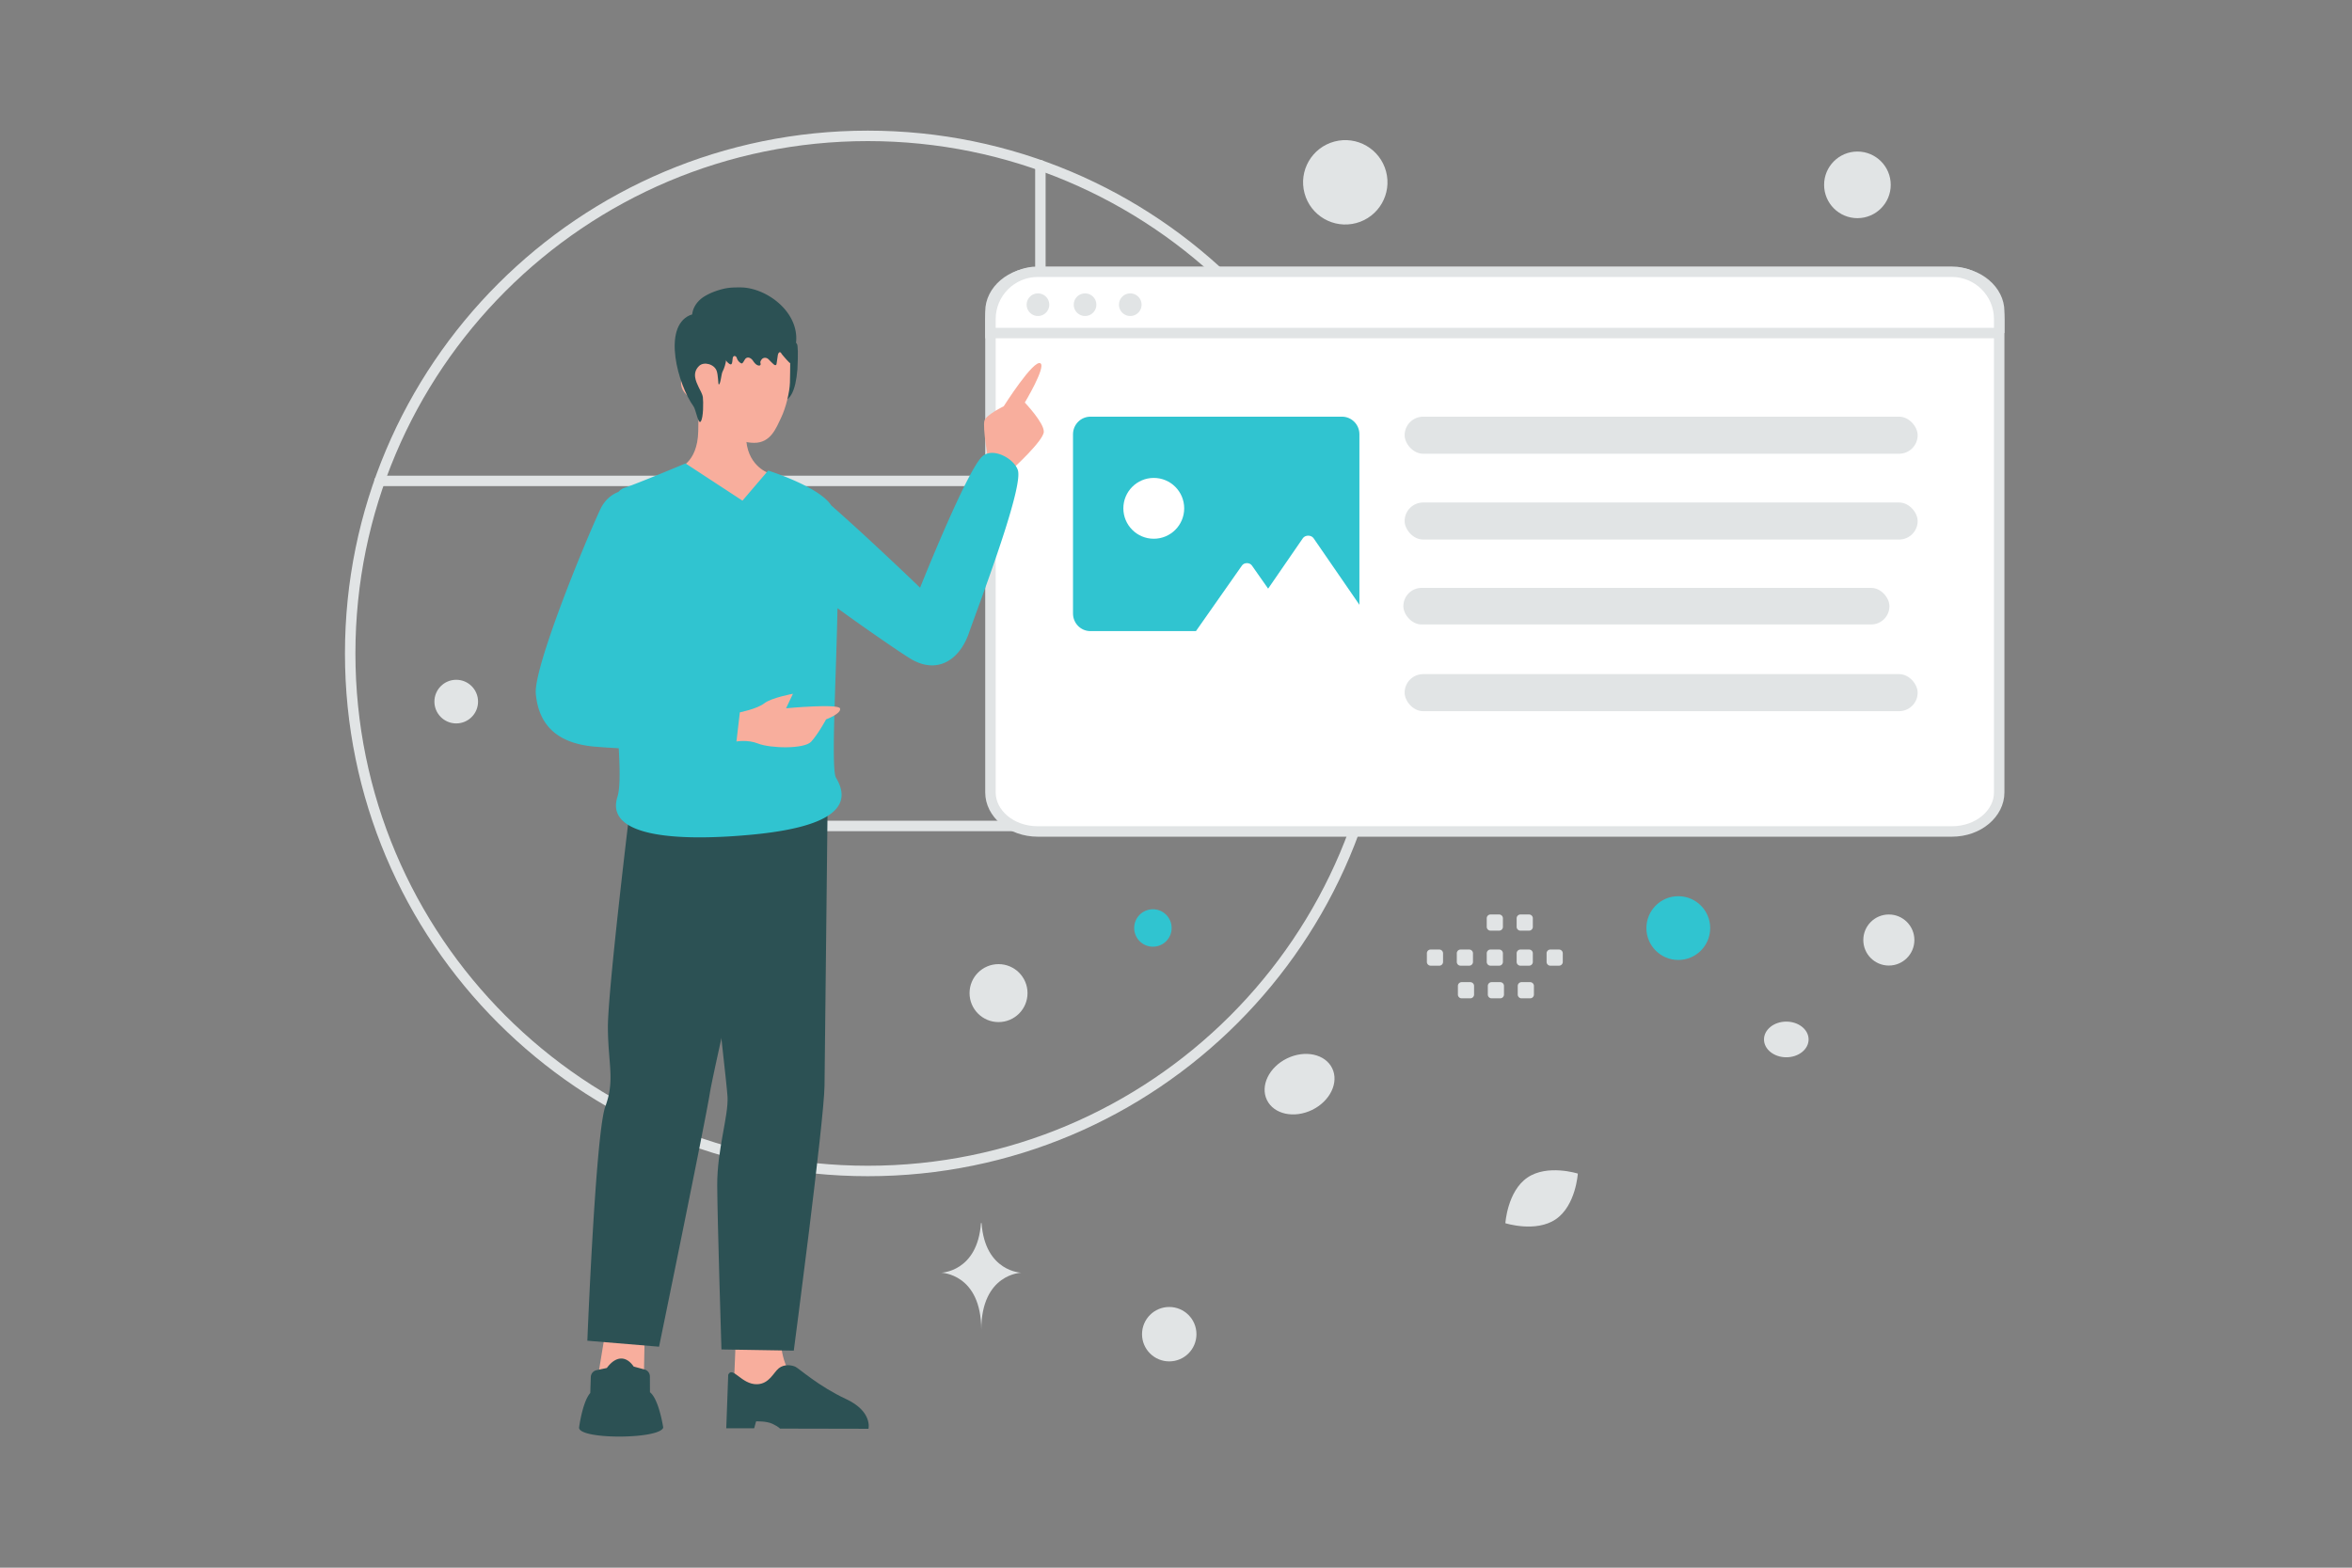 <svg xmlns="http://www.w3.org/2000/svg" width="900" height="600" viewBox="0 0 900 600" fill="none"><rect x="0" y="0" width="900" height="600" fill="#808080" stroke="none"/><path fill="transparent" d="M0 0h900v600H0z"></path><path d="M145.224 184.053H398.11M266.055 316.112H518.94M266.056 436.939V184.054m132.053 132.057V63.226" stroke="#E1E4E5" stroke-width="4" stroke-linecap="round" stroke-linejoin="round"></path><path clip-rule="evenodd" d="M332.082 448.165c109.398 0 198.083-88.685 198.083-198.083C530.165 140.685 441.48 52 332.082 52 222.685 52 134 140.685 134 250.082c0 109.398 88.685 198.083 198.082 198.083z" stroke="#E1E4E5" stroke-width="4" stroke-linecap="round" stroke-linejoin="round"></path><path d="M746.859 318.23H397.141c-10.357 0-18.141-6.996-18.141-14.926V119.157c0-7.931 7.784-14.927 18.141-14.927h349.718c10.357 0 18.141 6.996 18.141 14.927v184.147c0 7.93-7.784 14.926-18.141 14.926z" fill="#fff" stroke="#E1E4E5" stroke-width="4"></path><path fill-rule="evenodd" clip-rule="evenodd" d="M410.59 166.214v68.594c0 3.724 2.981 6.739 6.663 6.739h40.378l17.625-25.124c.841-1.198 2.942-1.198 3.782 0l6.171 8.798.048.068.042-.06 13.234-19.216c.915-1.33 3.209-1.33 4.124 0l17.527 25.452v-65.251c0-3.723-2.989-6.738-6.663-6.738h-96.268c-3.682 0-6.663 3.015-6.663 6.738z" fill="#30C4D0"></path><path d="M441.497 206.195c-6.429 0-11.641-5.212-11.641-11.641s5.212-11.641 11.641-11.641 11.641 5.212 11.641 11.641-5.212 11.641-11.641 11.641z" fill="#fff"></path><path d="M765 127.465H379v-5.324c0-10.017 8.124-18.141 18.141-18.141h349.718c10.017 0 18.141 8.124 18.141 18.141v5.324z" fill="#fff" stroke="#E1E4E5" stroke-width="4"></path><path d="M397.178 120.941a4.325 4.325 0 1 0 0-8.65 4.325 4.325 0 0 0 0 8.65zm18.023 0a4.325 4.325 0 1 0 0-8.65 4.325 4.325 0 0 0 0 8.65zm17.302 0a4.325 4.325 0 1 0 0-8.65 4.325 4.325 0 0 0 0 8.65z" fill="#E1E4E5"></path><rect x="537.485" y="159.476" width="196.314" height="14.182" rx="7.091" fill="#E1E4E5"></rect><rect x="537.485" y="192.32" width="196.314" height="14.182" rx="7.091" fill="#E1E4E5"></rect><rect x="537" y="225" width="186" height="14" rx="7" fill="#E1E4E5"></rect><rect x="537.485" y="258.006" width="196.314" height="14.182" rx="7.091" fill="#E1E4E5"></rect><path d="M292.821 146.397c-.669 2.676.219 5.458 1.683 7.796 1.035 1.651 2.482-.172 4.592-.464 3.264-.458 5.33-3.912 6.036-12.329.327-6.147.173-9.214-.169-9.751-1.219-1.921-4.355-2.563-6.827-2.378" fill="#2C5154"></path><path fill-rule="evenodd" clip-rule="evenodd" d="M298.747 512.207s-.198 12.639 7.603 17.128c7.801 4.49 19.887 12.833 19.887 12.833l-45.977 1.55 1.311-31.625 17.176.114z" fill="#F8AE9D"></path><path fill-rule="evenodd" clip-rule="evenodd" d="m278.655 526.135-.748 20.504h10.68l.732-2.641s4.02-.165 6.344.976c2.456 1.207 2.785 1.792 2.785 1.792l33.875.071s1.671-6.627-8.655-11.42c-10.326-4.795-17.844-11.599-19.272-12.296-1.439-.701-4.341-1.098-6.385.551-2.044 1.647-3.66 5.981-8.292 6.117-5.961.175-9.385-7.122-11.064-3.654zm-13.202-220.207s12.549 106.48 12.939 113.882c.39 7.402-4.03 20.176-3.944 34.022.086 13.845 1.614 62.644 1.614 62.644l27.682.451s11.634-88.182 11.76-101.405c.125-13.223 1.192-108.322 1.192-108.322l-51.243-1.272z" fill="#2C5154"></path><path fill-rule="evenodd" clip-rule="evenodd" d="m231.592 509.986-5.395 32.762 19.888-.1.629-33.176-15.122.514z" fill="#F8AE9D"></path><path fill-rule="evenodd" clip-rule="evenodd" d="M228.235 524.421a2.746 2.746 0 0 0-2.162 2.594l-.202 6.125c-2.853 3.172-4.179 12.419-4.288 13.205a.622.622 0 0 0-.005.114c.263 4.504 29.855 4.418 32.127.133a.62.62 0 0 0 .051-.401c-.244-1.513-1.862-10.846-5.049-13.346l-.023-6.057a2.745 2.745 0 0 0-2.033-2.641l-4.171-1.122c-2.907-4.252-6.869-4.101-10.264.531l-3.981.865zm13.121-217.49s-8.863 72.648-8.742 86.56c.12 13.913 2.727 20.023-.983 30.003-3.711 9.98-6.876 89.64-6.876 89.64l27.44 2.286s17.53-85.241 19.436-97.059c1.907-11.819 25.467-112.433 25.467-112.433l-55.742 1.003z" fill="#2C5154"></path><path fill-rule="evenodd" clip-rule="evenodd" d="M378.186 176.309s-2.291-12.768-1.467-15.353c.703-2.235 7.354-5.457 7.354-5.457s11.567-18.273 14.098-16.412c2.06 1.508-6.024 14.98-6.024 14.98s7.372 7.733 7.269 11.19c-.103 3.457-12.031 14.279-12.031 14.279l-9.199-3.227zm-118.885 3s7.618-1.789 7.882-14.271c.265-12.483.079-16.744.079-16.744l18.061-.303s.182 13.912.185 18.944c.007 10.955 8.143 13.915 8.143 13.915s-.676 11.978-15.881 12.833c-11.872.668-18.469-14.374-18.469-14.374z" fill="#F8AE9D"></path><path fill-rule="evenodd" clip-rule="evenodd" d="M265.604 141.985c-7.486-.29-6.265 10.668 1.511 10.654 0 0 8.358 16.803 21.478 16.847 6.32.021 8.384-5.609 10.278-9.561 1.895-3.952 3.285-9.863 3.401-13.483.124-3.859.14-16.537.14-16.537l-37.1-.017.292 12.097z" fill="#F8AE9D"></path><path fill-rule="evenodd" clip-rule="evenodd" d="M293.936 180.106s19.461 6.075 24.147 13.332c15.103 13.268 33.991 31.489 33.991 31.489s17.992-45.155 23.873-50.304c4.025-3.522 12.043.834 13.537 5.31 1.919 5.749-10.403 39.473-16.223 55.4-1.127 3.086-2.011 5.503-2.499 6.92-3.549 10.296-12.184 16.201-22.691 9.657-4.235-2.638-16.839-11.281-27.593-19.116-.168 8.232-.451 16.906-.72 25.144-.654 20.015-1.224 37.457.145 39.723 6.783 11.234-2.235 18.945-32.092 21.779-29.857 2.833-56.345.513-51.539-14.478 1.002-3.125.99-9.848.49-18.583a354.97 354.97 0 0 1-8.769-.578c-12.461-.982-21.676-6.336-22.961-20.242-.901-9.737 17.651-55.451 24.607-70.483 1.627-3.517 4.144-5.707 6.994-6.799.664-.74 1.411-1.26 2.251-1.537 5.11-1.684 23.431-9.381 23.431-9.381l21.794 14.259 9.827-11.512zm-59.193 80.469-.049.128.061.008a70.69 70.69 0 0 1-.012-.136z" fill="#30C4D0"></path><path fill-rule="evenodd" clip-rule="evenodd" d="M283.101 272.641s6.647-1.336 9.368-3.472c2.72-2.136 10.959-3.645 10.959-3.645l-2.636 5.55s20.193-1.895 20.671.097c.479 1.992-5.362 4.158-5.362 4.158s-2.88 5.379-5.668 8.498c-2.638 2.951-15.745 2.6-20.34.758-3.97-1.591-8.287-.796-8.287-.796l1.295-11.148z" fill="#F8AE9D"></path><path d="M267.638 130.405c1.094 1.431 3.022 1.747 4.611 2.03 2.136.38 3.192 1.173 4.301 3.3.702 1.36 1.404 2.848 2.66 3.584 1.023.602.992-.922 1.144-2.099a2.664 2.664 0 0 1 .064-.327c.244-.942 1.244-.784 1.533.145.267.841.836 1.553 1.56 1.949.118.065.244.122.369.098.17-.025.303-.187.414-.332.23-.303.46-.687.696-1.094.782-1.344 2.273-.872 3.146.414.547.801 1.198 1.626 2.092 1.812.288.065.65.017.783-.267.17-.347-.096-.695-.052-1.051.037-.332.178-.477.333-.761.605-1.092 2.008-1.132 2.863-.221a31.954 31.954 0 0 0 1.859 1.823c.273.243.672.486.946.243.147-.13.184-.348.214-.558.155-1.028.303-2.055.458-3.082.089-.575.392-1.327.909-1.182.251.073.399.34.539.583.17.307 3.207 3.81 3.267 3.543.472-1.99 1.44-3.802 1.913-5.792 3.06-12.806-10.515-23.104-20.882-23.16-2.306-.016-4.412.022-6.651.564-2.387.582-4.907 1.507-7.072 2.809-3.037 1.82-5.335 5.129-4.744 9.077" fill="#2C5154"></path><path d="M276.068 126.265c1.462 1.672 1.849 4.025 1.985 6.247.201 3.351-.071 6.833-1.605 9.808-.437.847-.76 5.038-1.433 4.807-.215-.073-.179-3.323-.745-5.075-.875-2.714-4.902-3.749-6.715-2.034-2.896 2.729-1.197 6.044-.237 8.107.573 1.245 1.484 2.643 1.641 3.96.194 1.686.251 7.832-.838 9.265-.91 1.202-1.878-4.603-2.702-5.747-6.098-8.52-11.946-30.214-1.533-34.919 1.583-.716 6.471-1.085 7.954-.173" fill="#2C5154"></path><path fill-rule="evenodd" clip-rule="evenodd" d="M547.442 363.413h3.302c.799 0 1.441.65 1.441 1.441v3.303c0 .798-.649 1.441-1.441 1.441h-3.302a1.447 1.447 0 0 1-1.442-1.441v-3.303a1.438 1.438 0 0 1 1.442-1.441zm11.449 0h3.303c.792 0 1.441.65 1.441 1.441v3.303c0 .798-.649 1.441-1.441 1.441h-3.303a1.446 1.446 0 0 1-1.441-1.441v-3.303c0-.791.65-1.441 1.441-1.441zm11.458 0h3.302c.792 0 1.442.65 1.442 1.441v3.303c0 .798-.65 1.441-1.442 1.441h-3.302a1.447 1.447 0 0 1-1.442-1.441v-3.303a1.44 1.44 0 0 1 1.442-1.441zm11.45 0h3.302c.792 0 1.441.65 1.441 1.441v3.303c0 .798-.649 1.441-1.441 1.441h-3.302a1.448 1.448 0 0 1-1.449-1.441v-3.303a1.458 1.458 0 0 1 1.449-1.441zm11.45 0h3.303c.798 0 1.448.649 1.448 1.441v3.302c0 .799-.65 1.442-1.448 1.442h-3.303c-.791 0-1.441-.65-1.441-1.442v-3.302c0-.792.65-1.441 1.441-1.441zm-33.938 12.486h3.303c.792 0 1.441.649 1.441 1.441v3.309c0 .792-.649 1.442-1.441 1.442h-3.303c-.798 0-1.441-.65-1.441-1.442v-3.302a1.44 1.44 0 0 1 1.441-1.448zm11.45 0h3.303c.791 0 1.441.649 1.441 1.441v3.309c0 .792-.65 1.442-1.441 1.442h-3.303c-.792 0-1.441-.65-1.441-1.442v-3.302a1.44 1.44 0 0 1 1.441-1.448zm11.451 0h3.302c.799 0 1.449.649 1.449 1.441v3.309a1.45 1.45 0 0 1-1.449 1.442h-3.302c-.792 0-1.442-.65-1.442-1.442v-3.302c0-.799.65-1.448 1.442-1.448zM570.349 350h3.302c.792 0 1.442.65 1.442 1.441v3.303c0 .798-.65 1.441-1.442 1.441h-3.302a1.447 1.447 0 0 1-1.442-1.441v-3.303a1.44 1.44 0 0 1 1.442-1.441zm11.45 0h3.302c.792 0 1.441.65 1.441 1.441v3.303c0 .798-.649 1.441-1.441 1.441h-3.302a1.448 1.448 0 0 1-1.449-1.441v-3.303a1.458 1.458 0 0 1 1.449-1.441z" fill="#E1E4E5"></path><path d="M595.349 466.626c7.655-5.243 8.412-17.46 8.412-17.46s-11.657-3.708-19.31 1.541c-7.656 5.243-8.415 17.453-8.415 17.453s11.657 3.709 19.313-1.534z" fill="#E1E4E5"></path><circle cx="441.166" cy="355.166" r="7.166" transform="rotate(180 441.166 355.166)" fill="#30C4D0"></circle><circle r="12.204" transform="matrix(-1 0 0 1 642.204 355.204)" fill="#30C4D0"></circle><circle r="9.772" transform="matrix(-1 0 0 1 722.772 359.772)" fill="#E1E4E5"></circle><circle r="10.412" transform="matrix(-1 0 0 1 447.414 510.63)" fill="#E1E4E5"></circle><circle r="8.351" transform="matrix(-1 0 0 1 174.578 268.523)" fill="#E1E4E5"></circle><circle r="12.747" transform="matrix(-1 0 0 1 710.747 70.747)" fill="#E1E4E5"></circle><circle r="11.092" transform="matrix(-1 0 0 1 382.092 380.092)" fill="#E1E4E5"></circle><ellipse rx="8.532" ry="6.826" transform="matrix(-1 0 0 1 683.532 397.826)" fill="#E1E4E5"></ellipse><ellipse rx="13.887" ry="10.964" transform="scale(-1 1) rotate(26.006 -1147.079 -869.256)" fill="#E1E4E5"></ellipse><circle r="16.147" transform="scale(1 -1) rotate(-75 211.92 -370.323)" fill="#E1E4E5"></circle><path d="M375.371 468.088h.223c1.322 18.727 15.249 19.016 15.249 19.016s-15.358.3-15.358 21.939c0-21.639-15.358-21.939-15.358-21.939s13.922-.289 15.244-19.016z" fill="#E1E4E5"></path></svg>